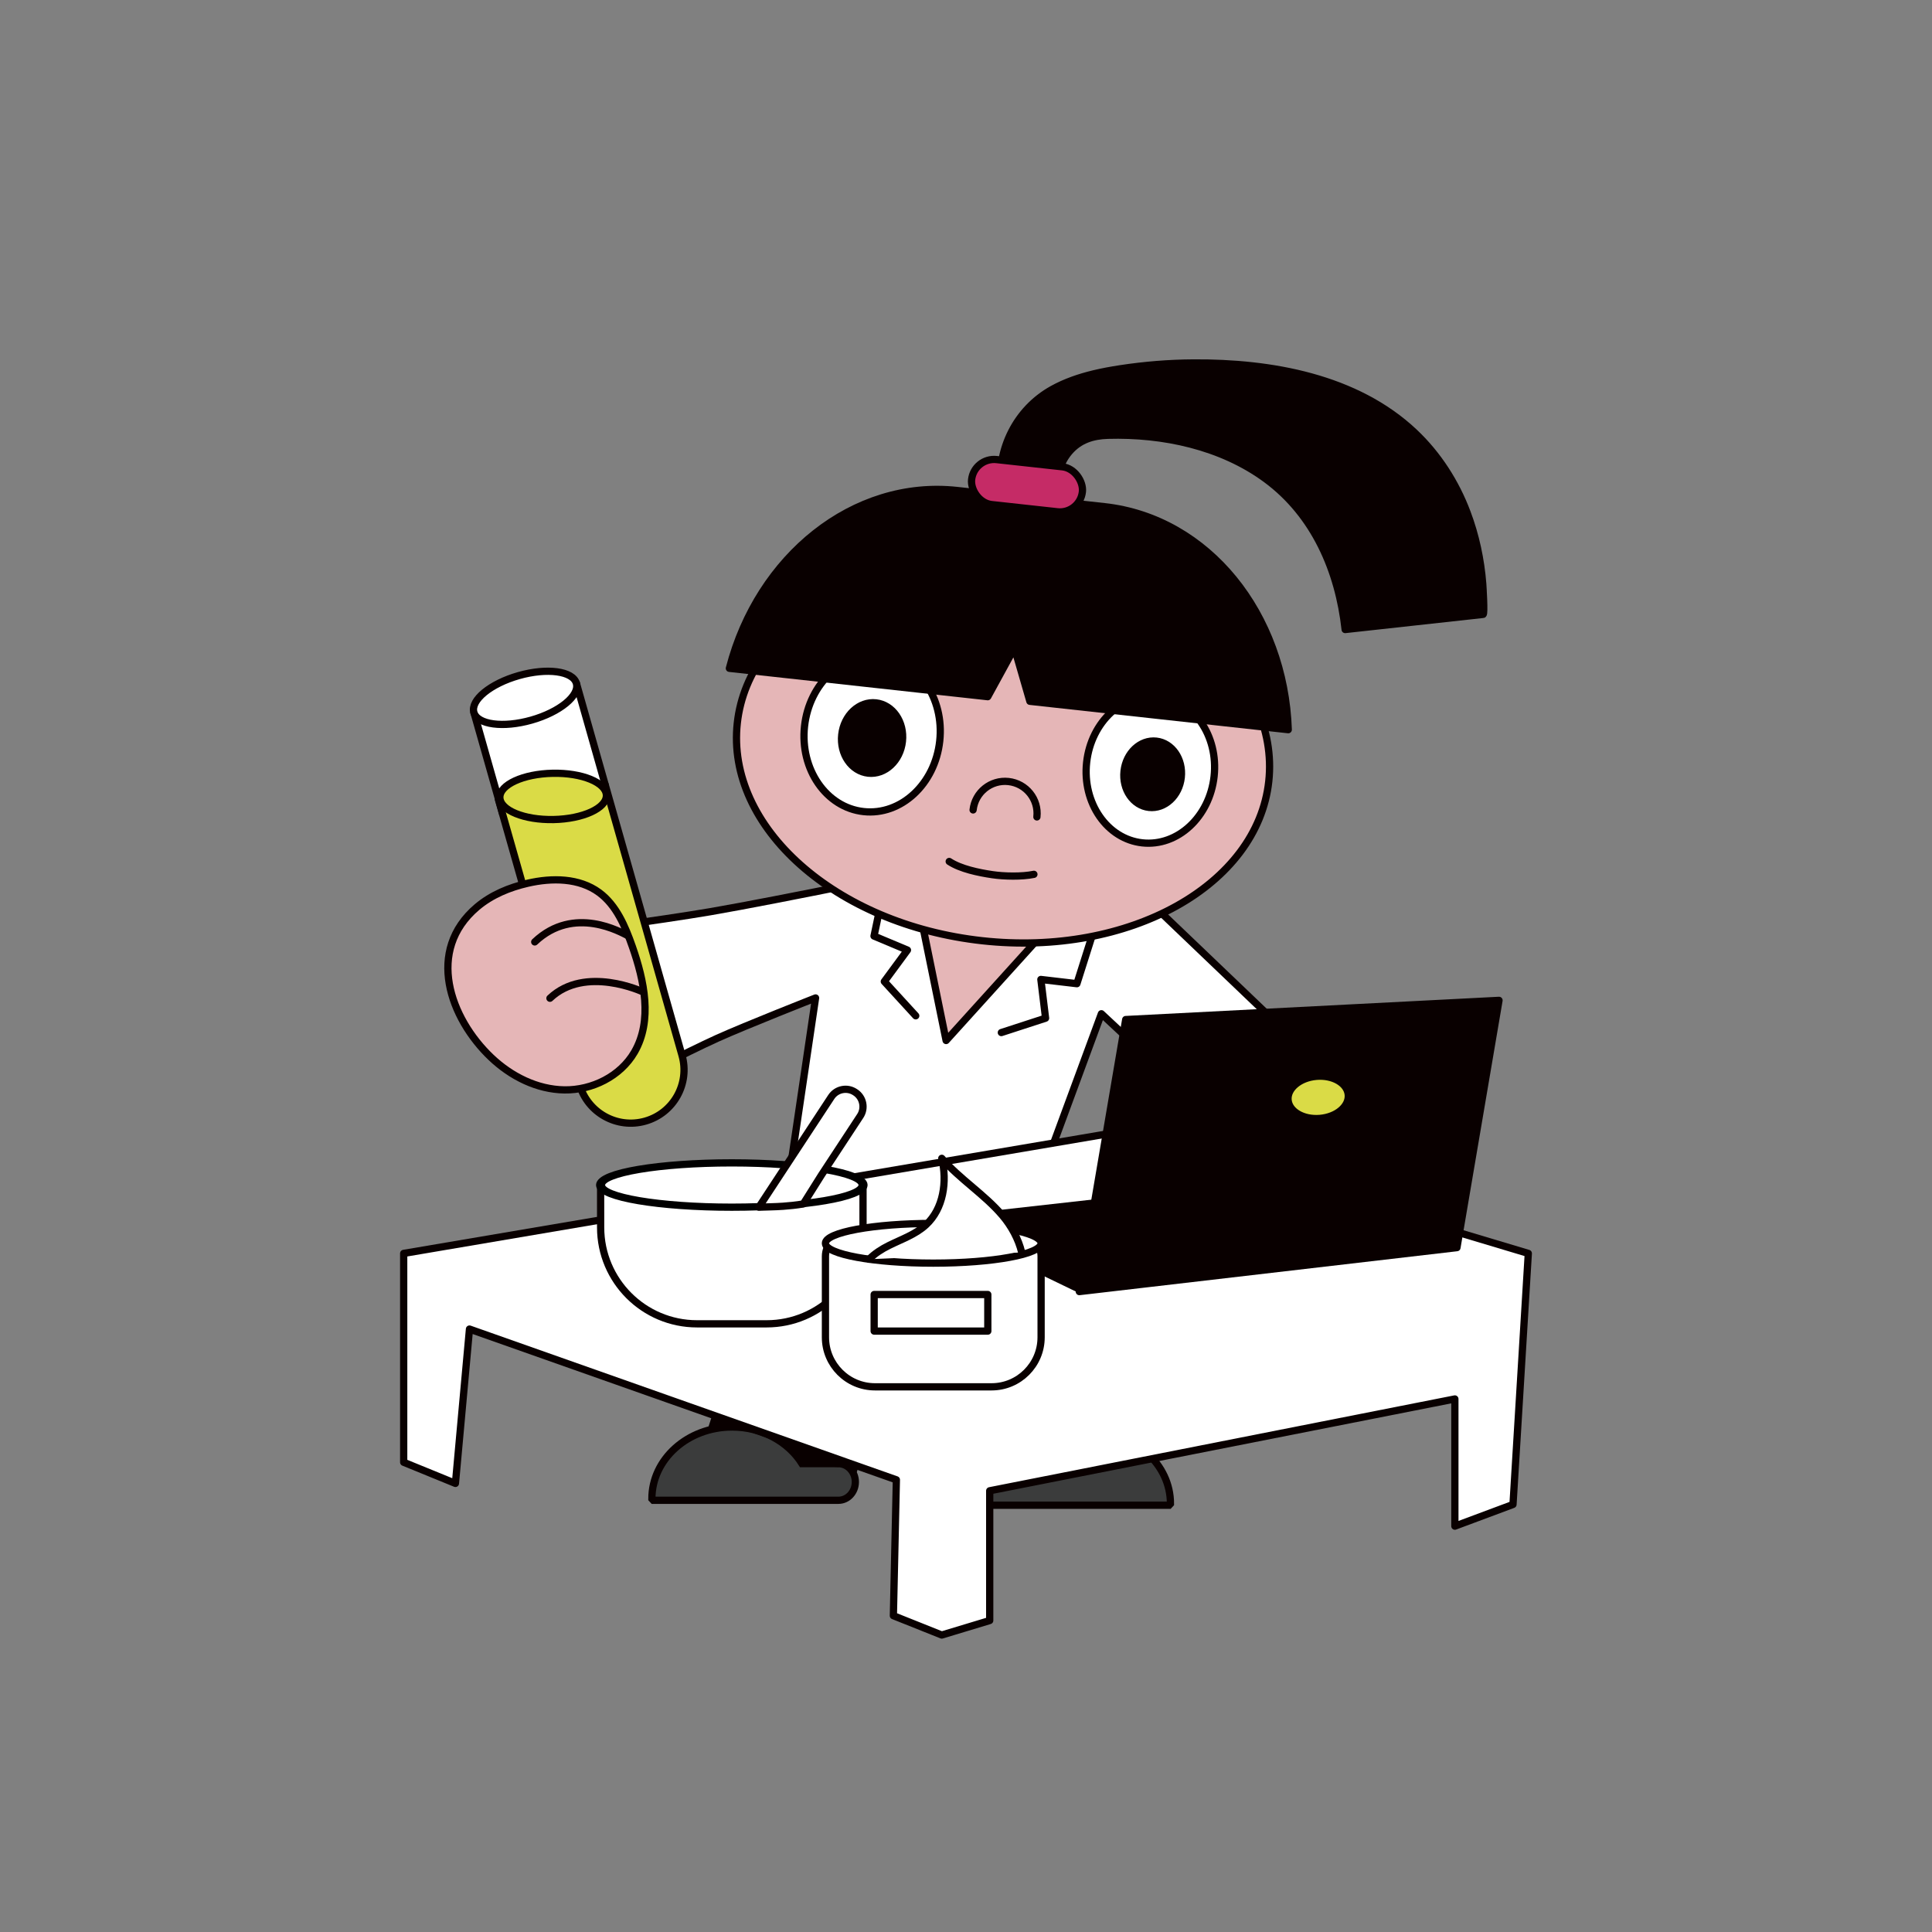 <svg id="e4QJFOl0cy81" xmlns="http://www.w3.org/2000/svg" xmlns:xlink="http://www.w3.org/1999/xlink" viewBox="0 0 800 800" shape-rendering="geometricPrecision" text-rendering="geometricPrecision"><rect x="0" y="0" width="800" height="800" fill="#808080" stroke="none"/><style><![CDATA[#e4QJFOl0cy89 {animation: e4QJFOl0cy89__m 5000ms linear infinite normal forwards}@keyframes e4QJFOl0cy89__m { 0% {d: path('M62,238.44C62,238.44,108.614,232.129,128.481,228.723C157.017,223.83,223.17,210.07,223.17,210.07L307.9,222.25L405.94,315.97L366.73,342.26L290.4,270.98L249.78,381.1L156.64,368.55L172.05,264.44C172.05,264.44,143.3,275.732,131.241,281.18C118.912,286.751,90.82,301.18,90.82,301.18')} 14% {d: path('M43.537,187.033C43.537,187.033,94.463,214.499,119.42,219.465C153.08,226.163,223.17,210.07,223.17,210.07L307.9,222.25L405.94,315.97L366.73,342.26L290.4,270.98L249.78,381.1L156.64,368.55L172.05,264.44C172.05,264.44,135.599,269.923,113.756,265.995C89.563,261.645,40.96,236.73,40.96,236.73')} 24% {d: path('M43.537,187.033C43.537,187.033,94.463,214.499,119.42,219.465C153.08,226.163,223.17,210.07,223.17,210.07L307.9,222.25L405.94,315.97L366.73,342.26L290.4,270.98L249.78,381.1L156.64,368.55L172.05,264.44C172.05,264.44,135.599,269.923,113.756,265.995C89.563,261.645,40.96,236.73,40.96,236.73')} 26% {d: path('M45.98,203.513C45.98,203.513,94.006,218.173,119.42,219.465C154.936,221.271,223.17,210.07,223.17,210.07L307.9,222.25L405.94,315.97L366.73,342.26L290.4,270.98L249.78,381.1L156.64,368.55L172.05,264.44C172.05,264.44,137.178,267.322,113.756,265.995C89.215,264.605,46.582,259.195,46.582,259.195')} 28% {d: path('M43.537,187.033C43.537,187.033,94.463,214.499,119.42,219.465C153.08,226.163,223.17,210.07,223.17,210.07L307.9,222.25L405.94,315.97L366.73,342.26L290.4,270.98L249.78,381.1L156.64,368.55L172.05,264.44C172.05,264.44,135.599,269.923,113.756,265.995C89.563,261.645,40.96,236.73,40.96,236.73')} 30% {d: path('M45.98,203.513C45.98,203.513,94.006,218.173,119.42,219.465C154.936,221.271,223.17,210.07,223.17,210.07L307.9,222.25L405.94,315.97L366.73,342.26L290.4,270.98L249.78,381.1L156.64,368.55L172.05,264.44C172.05,264.44,137.178,267.322,113.756,265.995C89.215,264.605,46.582,259.195,46.582,259.195')} 32% {d: path('M43.537,187.033C43.537,187.033,94.463,214.499,119.42,219.465C153.08,226.163,223.17,210.07,223.17,210.07L307.9,222.25L405.94,315.97L366.73,342.26L290.4,270.98L249.78,381.1L156.64,368.55L172.05,264.44C172.05,264.44,135.599,269.923,113.756,265.995C89.563,261.645,40.96,236.73,40.96,236.73')} 42% {d: path('M43.537,187.033C43.537,187.033,94.463,214.499,119.42,219.465C153.08,226.163,223.17,210.07,223.17,210.07L307.9,222.25L405.94,315.97L366.73,342.26L290.4,270.98L249.78,381.1L156.64,368.55L172.05,264.44C172.05,264.44,135.599,269.923,113.756,265.995C89.563,261.645,40.96,236.73,40.96,236.73')} 44% {d: path('M45.98,203.513C45.98,203.513,94.006,218.173,119.42,219.465C154.936,221.271,223.17,210.07,223.17,210.07L307.9,222.25L405.94,315.97L366.73,342.26L290.4,270.98L249.78,381.1L156.64,368.55L172.05,264.44C172.05,264.44,137.178,267.322,113.756,265.995C89.215,264.605,46.582,259.195,46.582,259.195')} 46% {d: path('M43.537,187.033C43.537,187.033,94.463,214.499,119.42,219.465C153.08,226.163,223.17,210.07,223.17,210.07L307.9,222.25L405.94,315.97L366.73,342.26L290.4,270.98L249.78,381.1L156.64,368.55L172.05,264.44C172.05,264.44,135.599,269.923,113.756,265.995C89.563,261.645,40.96,236.73,40.96,236.73')} 48% {d: path('M45.98,203.513C45.98,203.513,94.006,218.173,119.42,219.465C154.936,221.271,223.17,210.07,223.17,210.07L307.9,222.25L405.94,315.97L366.73,342.26L290.4,270.98L249.78,381.1L156.64,368.55L172.05,264.44C172.05,264.44,137.178,267.322,113.756,265.995C89.215,264.605,46.582,259.195,46.582,259.195')} 50% {d: path('M43.537,187.033C43.537,187.033,94.463,214.499,119.42,219.465C153.08,226.163,223.17,210.07,223.17,210.07L307.9,222.25L405.94,315.97L366.73,342.26L290.4,270.98L249.78,381.1L156.64,368.55L172.05,264.44C172.05,264.44,135.599,269.923,113.756,265.995C89.563,261.645,40.96,236.73,40.96,236.73')} 64% {d: path('M43.537,187.033C43.537,187.033,94.463,214.499,119.42,219.465C153.08,226.163,223.17,210.07,223.17,210.07L307.9,222.25L405.94,315.97L366.73,342.26L290.4,270.98L249.78,381.1L156.64,368.55L172.05,264.44C172.05,264.44,135.599,269.923,113.756,265.995C89.563,261.645,40.96,236.73,40.96,236.73')} 74% {d: path('M62,238.44C62,238.44,108.614,232.129,128.481,228.723C157.017,223.83,223.17,210.07,223.17,210.07L307.9,222.25L405.94,315.97L366.73,342.26L290.4,270.98L249.78,381.1L156.64,368.55L172.05,264.44C172.05,264.44,143.3,275.732,131.241,281.18C118.912,286.751,90.82,301.18,90.82,301.18')} 100% {d: path('M62,238.44C62,238.44,108.614,232.129,128.481,228.723C157.017,223.83,223.17,210.07,223.17,210.07L307.9,222.25L405.94,315.97L366.73,342.26L290.4,270.98L249.78,381.1L156.64,368.55L172.05,264.44C172.05,264.44,143.3,275.732,131.241,281.18C118.912,286.751,90.82,301.18,90.82,301.18')}} #e4QJFOl0cy835_to {animation: e4QJFOl0cy835_to__to 5000ms linear infinite normal forwards}@keyframes e4QJFOl0cy835_to__to { 0% {transform: translate(195.452px,156.806px)} 14% {transform: translate(180.849px,152.634px)} 64% {transform: translate(180.849px,152.634px)} 74% {transform: translate(195.452px,156.806px)} 100% {transform: translate(195.452px,156.806px)}} #e4QJFOl0cy838_to {animation: e4QJFOl0cy838_to__to 5000ms linear infinite normal forwards}@keyframes e4QJFOl0cy838_to__to { 0% {transform: translate(311.63px,171.821px)} 14% {transform: translate(297.027px,167.648px)} 64% {transform: translate(297.027px,167.648px)} 74% {transform: translate(311.63px,171.821px)} 100% {transform: translate(311.63px,171.821px)}} #e4QJFOl0cy840 {animation: e4QJFOl0cy840__m 5000ms linear infinite normal forwards}@keyframes e4QJFOl0cy840__m { 0% {d: path('M262.46,213.249C257.428,214.285,250.087,214.104,245.294,213.397C239.547,212.549,232.123,211.029,227.388,207.921');animation-timing-function: cubic-bezier(0.42,0,0.58,1)} 14% {d: path('M296.4,207.94C283.1,212.17,265.44,213.73,246.39,211.64C227.34,209.55,210.44,204.19,198.38,197.17');animation-timing-function: cubic-bezier(0.42,0,0.58,1)} 64% {d: path('M296.4,207.94C283.1,212.17,265.44,213.73,246.39,211.64C227.34,209.55,210.44,204.19,198.38,197.17');animation-timing-function: cubic-bezier(0.42,0,0.58,1)} 74% {d: path('M262.46,213.249C257.428,214.285,250.087,214.104,245.294,213.397C239.547,212.549,232.123,211.029,227.388,207.921')} 100% {d: path('M262.46,213.249C257.428,214.285,250.087,214.104,245.294,213.397C239.547,212.549,232.123,211.029,227.388,207.921')}} #e4QJFOl0cy843_to {animation: e4QJFOl0cy843_to__to 5000ms linear infinite normal forwards}@keyframes e4QJFOl0cy843_to__to { 0% {transform: translate(340.056px,388.074px)} 14% {transform: translate(322.857px,366.35px)} 64% {transform: translate(322.857px,366.35px)} 74% {transform: translate(340.056px,388.074px)} 100% {transform: translate(340.056px,388.074px)}} #e4QJFOl0cy843_tr {animation: e4QJFOl0cy843_tr__tr 5000ms linear infinite normal forwards}@keyframes e4QJFOl0cy843_tr__tr { 0% {transform: rotate(0deg)} 14% {transform: rotate(20.742deg)} 24% {transform: rotate(20.742deg)} 26% {transform: rotate(10.001deg)} 28% {transform: rotate(20.742deg)} 30% {transform: rotate(10.001deg)} 32% {transform: rotate(20.742deg)} 40% {transform: rotate(20.742deg)} 42% {transform: rotate(20.742deg)} 44% {transform: rotate(10.001deg)} 46% {transform: rotate(20.742deg)} 48% {transform: rotate(10.001deg)} 50% {transform: rotate(20.742deg)} 64% {transform: rotate(20.742deg)} 74% {transform: rotate(0deg)} 100% {transform: rotate(0deg)}} #e4QJFOl0cy843_ts {animation: e4QJFOl0cy843_ts__ts 5000ms linear infinite normal forwards}@keyframes e4QJFOl0cy843_ts__ts { 0% {transform: scale(1,1)} 14% {transform: scale(1.109,1.109)} 64% {transform: scale(1.109,1.109)} 74% {transform: scale(1,1)} 100% {transform: scale(1,1)}} #e4QJFOl0cy847 {animation: e4QJFOl0cy847_f_p 5000ms linear infinite normal forwards}@keyframes e4QJFOl0cy847_f_p { 0% {fill: #dadb46} 24% {fill: #dadb46;animation-timing-function: cubic-bezier(0.6,0.04,0.98,0.335)} 32% {fill: #46c4db;animation-timing-function: cubic-bezier(0.6,0.04,0.98,0.335)} 40% {fill: #46c4db;animation-timing-function: cubic-bezier(0.6,0.04,0.98,0.335)} 50% {fill: #dadb46} 100% {fill: #dadb46}} #e4QJFOl0cy848_tr {animation: e4QJFOl0cy848_tr__tr 5000ms linear infinite normal forwards}@keyframes e4QJFOl0cy848_tr__tr { 0% {transform: translate(63.377px,180.985px) rotate(-1.163deg)} 14% {transform: translate(63.377px,180.985px) rotate(-18.57deg)} 64% {transform: translate(63.377px,180.985px) rotate(-18.57deg)} 74% {transform: translate(63.377px,180.985px) rotate(-1.163deg)} 100% {transform: translate(63.377px,180.985px) rotate(-1.163deg)}} #e4QJFOl0cy848 {animation: e4QJFOl0cy848_f_p 5000ms linear infinite normal forwards}@keyframes e4QJFOl0cy848_f_p { 0% {fill: #dadb46} 24% {fill: #dadb46;animation-timing-function: cubic-bezier(0.6,0.04,0.98,0.335)} 32% {fill: #46c4db;animation-timing-function: cubic-bezier(0.6,0.04,0.98,0.335)} 40% {fill: #46c4db;animation-timing-function: cubic-bezier(0.6,0.04,0.98,0.335)} 50% {fill: #dadb46} 100% {fill: #dadb46}}]]></style><g transform="translate(0 0)"><g transform="translate(165.66 148.792)"><path d="M204.29,336.82L188.2,458.4c-.46,3.44-3.47,6.15-6.83,6.14l-51.43-.12c-4.04,0-6.66-3.87-5.36-7.9L163.9,334.99c.94-2.89,3.65-4.93,6.55-4.93l28.19.06c3.55,0,6.11,3.04,5.63,6.68Z" fill="#090000" stroke="#090000" stroke-width="3" stroke-linecap="round" stroke-linejoin="round"/><path d="M181.52,457.27h-15.09c-5.69-9.05-16.52-15.17-28.96-15.17-18.36,0-33.23,13.32-33.2,29.73.22.24.35.37.57.61h76.68c3.87,0,7-3.4,7-7.58s-3.14-7.58-7-7.58Z" fill="#3b3c3c" stroke="#090000" stroke-width="3" stroke-miterlimit="10"/></g><g transform="translate(165.66 148.792)"><path d="M218.97,338.87l16.09,121.58c.46,3.44,3.47,6.15,6.83,6.14l51.43-.12c4.04,0,6.66-3.87,5.36-7.9L259.36,337.04c-.94-2.89-3.65-4.93-6.55-4.93l-28.19.06c-3.55,0-6.11,3.04-5.63,6.68Z" fill="#090000" stroke="#090000" stroke-width="3" stroke-linecap="round" stroke-linejoin="round"/><path d="M241.75,459.32h15.09c5.69-9.05,16.52-15.17,28.96-15.17c18.36,0,33.23,13.32,33.2,29.73-.22.24-.35.37-.57.61h-76.68c-3.87,0-7-3.4-7-7.58s3.14-7.58,7-7.58Z" fill="#3b3c3c" stroke="#090000" stroke-width="3" stroke-miterlimit="10"/></g><path id="e4QJFOl0cy89" d="M62,238.44c0,0,46.614-6.311,66.481-9.717C157.017,223.83,223.17,210.07,223.17,210.07l84.73,12.18l98.04,93.72-39.21,26.29-76.33-71.28L249.78,381.1l-93.14-12.55l15.41-104.11c0,0-28.75,11.292-40.809,16.74C118.912,286.751,90.82,301.18,90.82,301.18" transform="translate(165.66 148.792)" fill="#fff" stroke="#090000" stroke-width="3" stroke-linejoin="round" stroke-miterlimit="10"/><g transform="translate(0 11.844)"><polygon points="1.5,444.86 1.5,358.37 298.65,307.9 467.18,358.37 460.84,462.33 436.77,471.31 436.77,418.64 244.16,456.66 244.16,510.392 224.31,516.391 204.27,508.392 205.51,452.12 28.74,389.7 22.92,453.61 1.5,444.86" transform="translate(165.66 148.792)" fill="#fff" stroke="#090000" stroke-width="3" stroke-linejoin="round" stroke-miterlimit="10"/><g transform="translate(0 0)"><polygon points="281.26,373.18 222.44,344.78 369.47,328.31 412.92,357.85 281.26,373.18" transform="translate(165.66 148.792)" fill="#090000" stroke="#090000" stroke-width="3" stroke-linecap="round" stroke-linejoin="round"/><polygon points="455.05,253.59 437.63,355.98 281.26,374.18 300.47,261.54 455.05,253.59" transform="translate(165.66 148.792)" fill="#090000" stroke="#090000" stroke-width="3" stroke-linecap="round" stroke-linejoin="round"/><ellipse rx="12.51" ry="8.75" transform="matrix(.996-.085 0.085 0.996 545.821 442.555)" fill="#dadb46" stroke="#090000" stroke-width="3" stroke-linecap="round" stroke-linejoin="round"/></g><g transform="translate(165.66 148.792)"><path d="M83.05,347.62l-.01-17.01h108.66v17.01c0,22.03-17.88,39.91-39.91,39.91h-28.83c-22.03,0-39.91-17.88-39.91-39.91Z" fill="#fff" stroke="#090000" stroke-width="3" stroke-miterlimit="10"/><ellipse rx="43.373" ry="9.175" transform="matrix(1.253 0 0 1 137.37 330.06)" fill="#fff" stroke="#000" stroke-width="3"/><path d="M191.55,292.19l-.19-.13c-3.25-2.13-7.65-1.22-9.78,2.02l-16.72,25.45v0l-3.26,4.96v0l-10.01,15.24c1.869-.087,7.014-.155,10.01-.385c2.525-.194,5.354-.435,8.385-.966L177.5,326.43v0l3.65-5.56v0l12.42-18.91c2.13-3.25,1.22-7.65-2.02-9.78Z" transform="translate(-3.022-.495)" fill="#fff" stroke="#090000" stroke-width="3" stroke-linejoin="round" stroke-miterlimit="10"/></g><g transform="translate(165.66 148.792)"><path d="M185.26,350.46h71.06c5.04,0,9.12,4.09,9.12,9.12v33.53c0,11.32-9.19,20.51-20.51,20.51h-48.28c-11.32,0-20.51-9.19-20.51-20.51v-33.53c0-5.04,4.09-9.12,9.12-9.12Z" fill="#fff" stroke="#090000" stroke-width="3" stroke-miterlimit="10"/><ellipse rx="44.66" ry="8.22" transform="translate(220.79 354.18)" fill="#fff" stroke="#090000" stroke-width="3" stroke-miterlimit="10"/><path d="M194.23,360.78c2.27-2.34,5.2-4.19,8.13-5.65c5.28-2.63,11.05-4.58,15.39-8.57c7.29-6.71,8.87-17.93,6.56-27.56c7.53,8.66,17.56,14.86,25.03,23.58c3.73,4.36,6.73,9.8,8.06,15.38" fill="#fff" stroke="#090000" stroke-width="3" stroke-linecap="round" stroke-linejoin="round"/><rect width="47.06" height="15.15" rx="0" ry="0" transform="translate(196.31 375.39)" fill="#fff" stroke="#090000" stroke-width="3" stroke-linecap="round" stroke-linejoin="round"/></g></g><g transform="translate(165.66 148.792)"><polygon points="216.13,233.19 226.1,282.06 262.2,242.17 216.13,233.19" fill="#e5b6b7" stroke="#090000" stroke-width="3" stroke-linecap="round" stroke-linejoin="round"/><polyline points="200.52,218.52 196.25,238.81 210.1,244.62 200.52,257.63 213.53,271.83" fill="none" stroke="#090000" stroke-width="3" stroke-linecap="round" stroke-linejoin="round"/><polyline points="286.53,238.76 280.26,258.53 265.34,256.78 267.29,272.81 248.97,278.77" fill="none" stroke="#090000" stroke-width="3" stroke-linecap="round" stroke-linejoin="round"/></g><g transform="translate(165.66 148.792)"><g><path d="M287.12,6.04c-5.91,1.43-11.66,3.4-16.97,6.34-14.96,8.3-23.23,24.89-21.36,41.9.06.57.15,1.14.23,1.71l23.39-2.57c-.58.06.5-7.17.69-7.8.79-2.69,2.16-5.2,3.98-7.33c4.22-4.93,9.72-6.67,16.05-6.85c22.75-.64,46.84,4.46,65.45,18.15c20.04,14.76,30.09,38.04,32.76,62.29l57.13-6.27c.66-.07-.11-11.94-.16-12.65-.79-10.06-2.92-20.05-6.48-29.5-4.72-12.53-12.08-24.01-21.83-33.22C395.86,7.46,360.57,1.3,328.52,1.5c-10.14.06-20.28.88-30.3,2.41-3.72.57-7.44,1.24-11.11,2.13Z" fill="#090000" stroke="#090000" stroke-width="3" stroke-linecap="round" stroke-linejoin="round"/><ellipse rx="78.52" ry="110.7" transform="matrix(.109-.994 0.994 0.109 249.673 162.701)" fill="#e5b6b7" stroke="#090000" stroke-width="3" stroke-miterlimit="10"/><g><ellipse rx="32.47" ry="28.16" transform="matrix(.109-.994 0.994 0.109 195.47 154.995)" fill="#fff" stroke="#090000" stroke-width="3" stroke-linecap="round" stroke-linejoin="round"/><g id="e4QJFOl0cy835_to" transform="translate(195.452,156.806)"><ellipse rx="14.64" ry="12.64" transform="rotate(-83.73) translate(0,0)" fill="#090000" stroke="#090000" stroke-width="3" stroke-linecap="round" stroke-linejoin="round"/></g></g><g><ellipse rx="30.61" ry="26.55" transform="matrix(.109-.994 0.994 0.109 310.683 169.791)" fill="#fff" stroke="#090000" stroke-width="3" stroke-linecap="round" stroke-linejoin="round"/><g id="e4QJFOl0cy838_to" transform="translate(311.63,171.821)"><ellipse rx="13.8" ry="11.92" transform="rotate(-83.73) translate(0,0)" fill="#090000" stroke="#090000" stroke-width="3" stroke-linecap="round" stroke-linejoin="round"/></g></g><path d="M263.7,189.48c.8-7.3-4.46-13.86-11.76-14.66s-13.86,4.46-14.66,11.76" fill="none" stroke="#090000" stroke-width="3" stroke-linecap="round" stroke-linejoin="round"/><path id="e4QJFOl0cy840" d="M262.46,213.249c-5.031,1.036-12.373.855-17.166.148-5.747-.848-13.17-2.368-17.906-5.475" fill="none" stroke="#090000" stroke-width="3" stroke-linecap="round" stroke-linejoin="round"/><path d="M254.4,119.49l-11.05,20.2-106.99-11.75c11.95-46.33,51.47-78.33,94.36-73.62l60.92,6.69c42.89,4.71,74.53,44.52,76.14,92.34L260.79,141.6l-6.4-22.11Z" fill="#090000" stroke="#090000" stroke-width="3" stroke-linecap="round" stroke-linejoin="round"/><rect width="46.15" height="18.74" rx="9.37" ry="9.37" transform="matrix(-.994-.109 0.109-.994 281.516 64.145)" fill="#c52b66" stroke="#090000" stroke-width="3" stroke-linecap="round" stroke-linejoin="round"/></g></g><g id="e4QJFOl0cy843_to" transform="translate(340.056,388.074)"><g id="e4QJFOl0cy843_tr" transform="rotate(0)"><g id="e4QJFOl0cy843_ts" transform="scale(1,1)"><g transform="translate(-340.056,-388.074)"><g transform="translate(165.66 148.792)"><g><path d="M85.01,176.4L73.02,134.14L30.57,146.19v-.01l11.99,42.26" fill="#fff" stroke="#090000" stroke-width="3" stroke-linejoin="round" stroke-miterlimit="10"/><path id="e4QJFOl0cy847" d="M40.73,182.253L74.29,300.24c3.33,11.72,15.53,18.53,27.25,15.2v0c11.72-3.33,18.53-15.53,15.2-27.25L85.01,176.39" fill="#dadb46" stroke="#090000" stroke-width="3" stroke-linecap="round" stroke-linejoin="round"/><g id="e4QJFOl0cy848_tr" transform="translate(63.377,180.985) rotate(-1.163)"><ellipse id="e4QJFOl0cy848" rx="22.06" ry="9.58" transform="translate(0,0)" fill="#dadb46" stroke="#090000" stroke-width="3" stroke-miterlimit="10"/></g></g><ellipse rx="22.06" ry="9.58" transform="matrix(.962-.273 0.273 0.962 51.78 140.172)" fill="#fff" stroke="#090000" stroke-width="3" stroke-linejoin="round" stroke-miterlimit="10"/></g><g transform="translate(165.66 148.792)"><path d="M31.84,226.82c6-5.09,13.44-8.14,21-9.88c10.08-2.33,21.37-2.23,29.63,3.88c7.06,5.22,10.75,13.9,13.7,22.33c4.94,14.1,8.47,30.61.89,43.7-5.86,10.11-17.64,15.82-29,15.66-11.35-.16-22.12-5.61-30.37-13.45-17.11-16.28-27.08-44.23-5.85-62.24Z" fill="#e5b6b7" stroke="#090000" stroke-width="3" stroke-miterlimit="10"/><path d="M94.26,238.6c-2.51-1.18-22.18-12.83-38.5,2.64" fill="#e5b6b7" stroke="#090000" stroke-width="3" stroke-linecap="round" stroke-linejoin="round"/><path d="M100.56,261.92c0,0-23.88-11.22-38.5,2.64" fill="#e5b6b7" stroke="#090000" stroke-width="3" stroke-linecap="round" stroke-linejoin="round"/></g></g></g></g></g></g></svg>